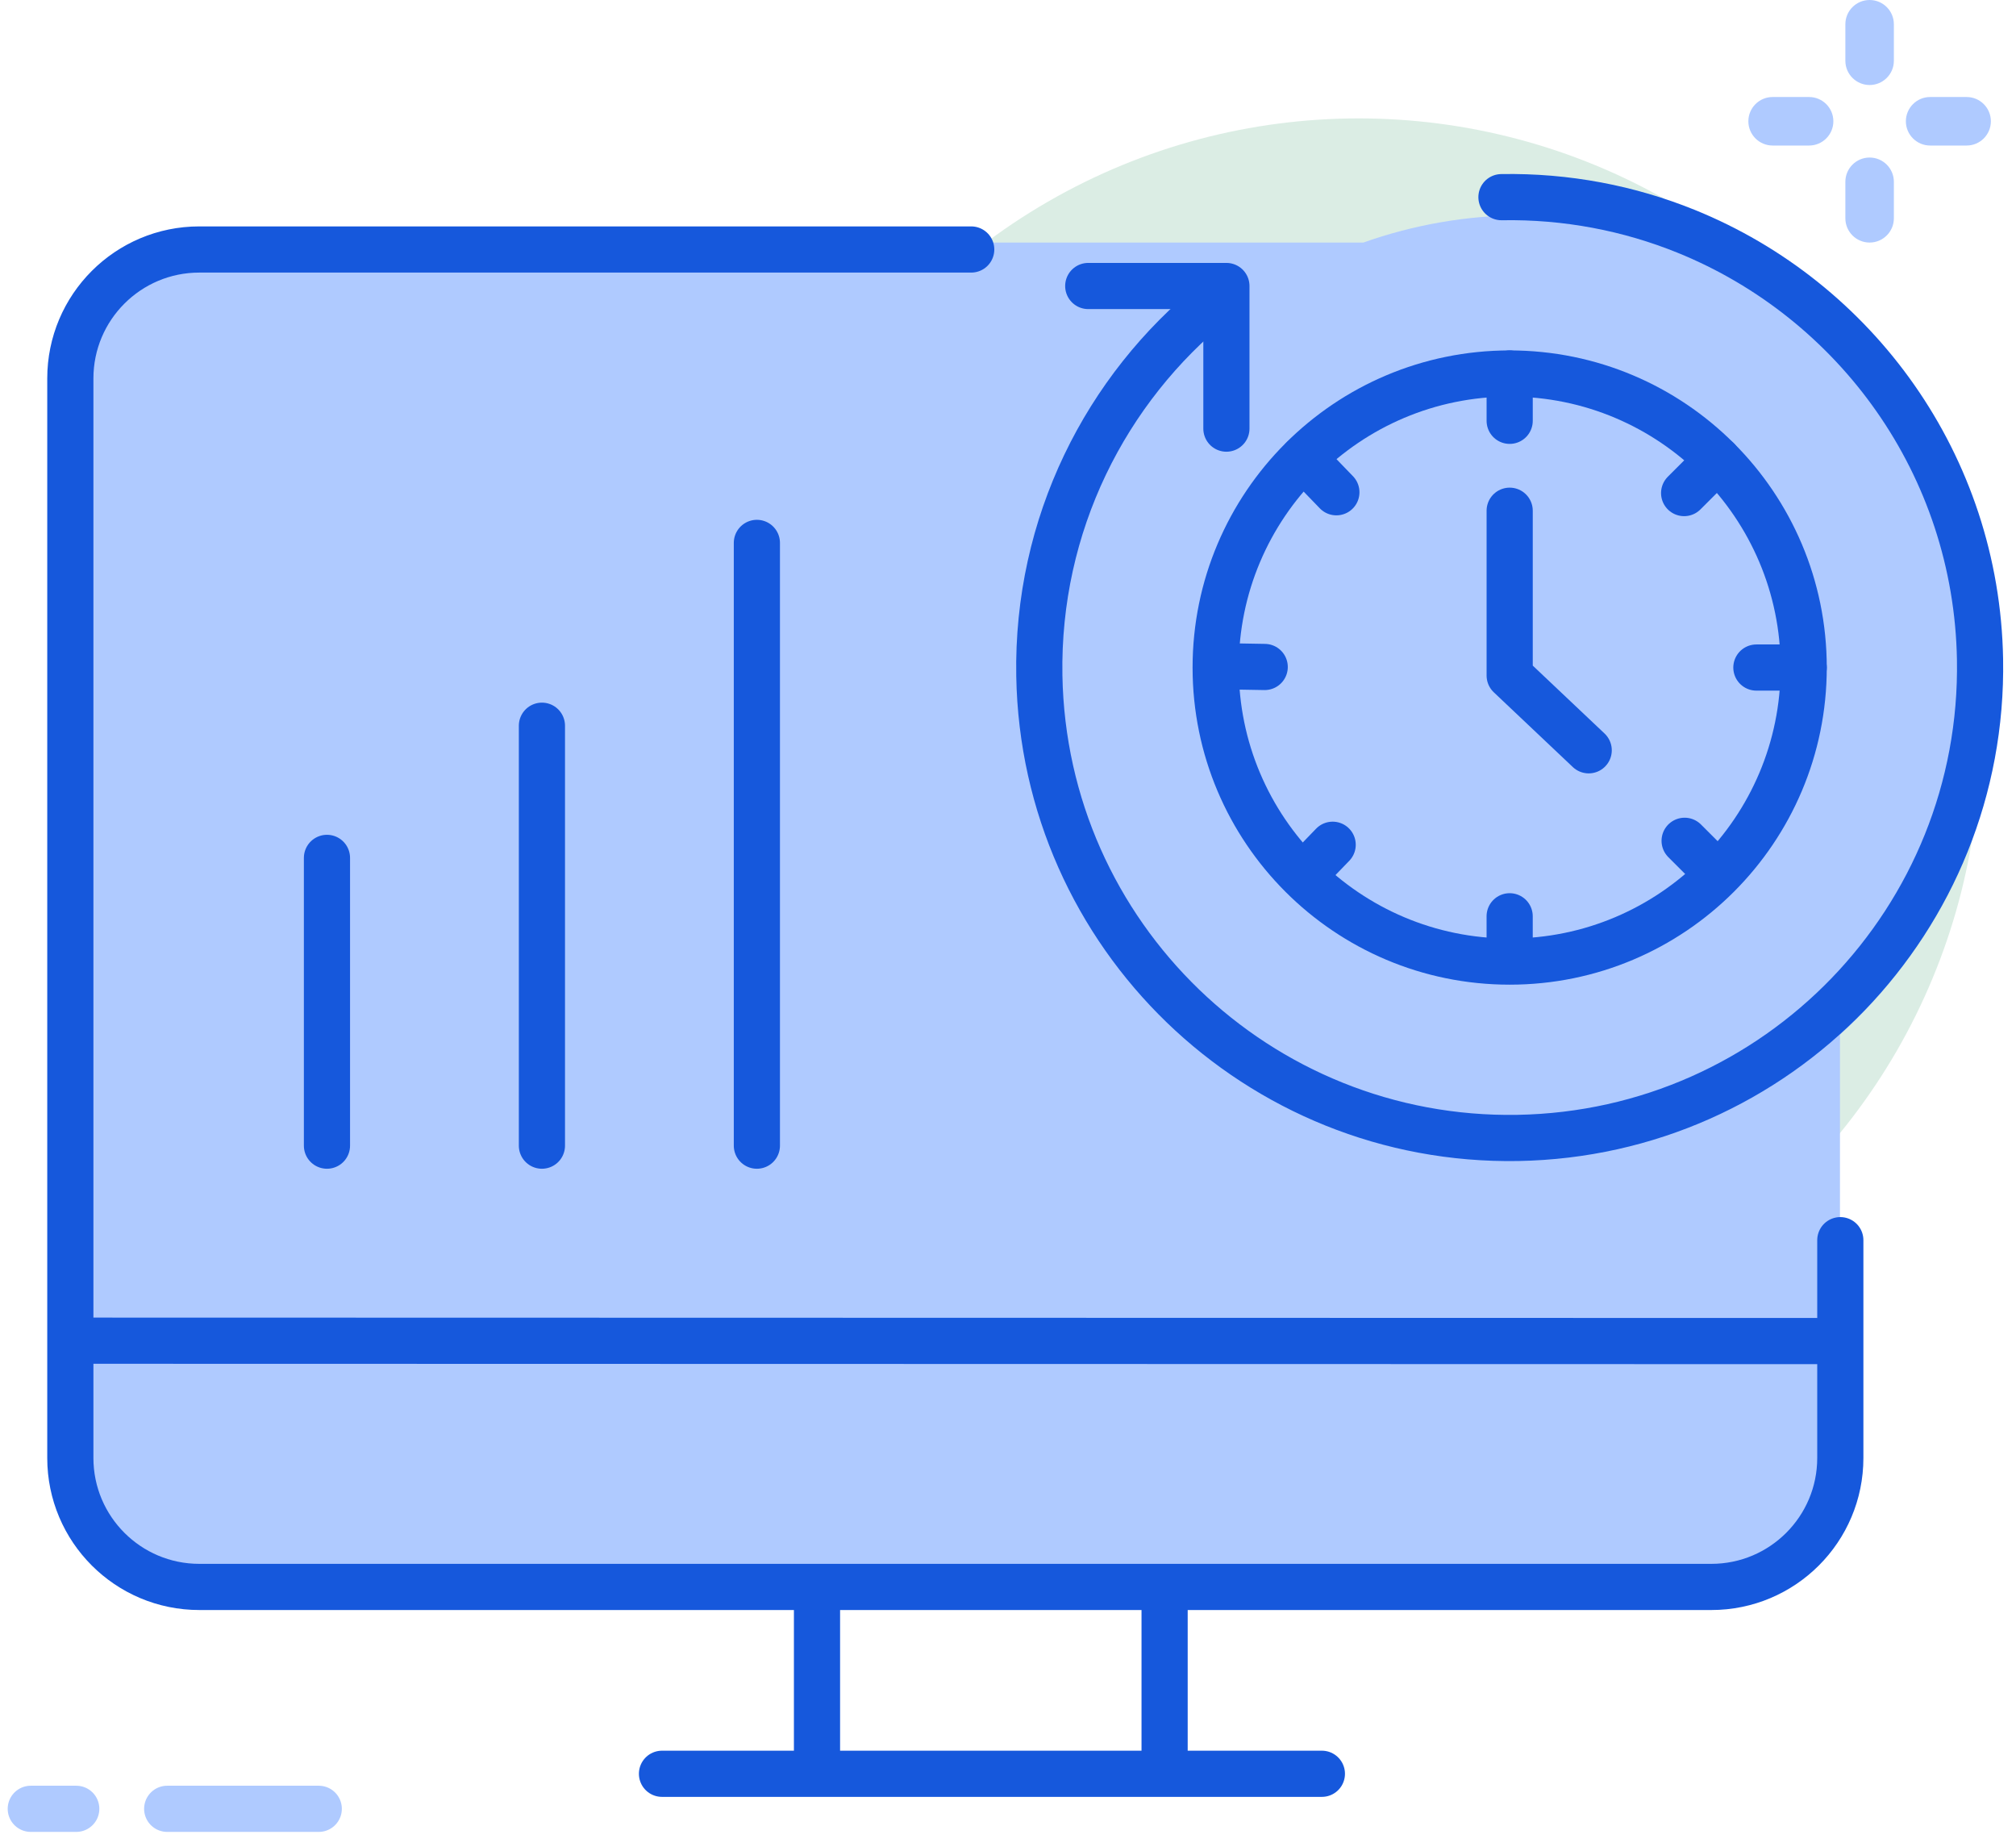 <?xml version="1.0" encoding="UTF-8"?>
<svg width="131px" height="120px" viewBox="0 0 131 120" version="1.1" xmlns="http://www.w3.org/2000/svg" xmlns:xlink="http://www.w3.org/1999/xlink">
    <title>Group 12</title>
    <g id="Page-1" stroke="none" stroke-width="1" fill="none" fill-rule="evenodd">
        <g id="Laboratory-Analytics-Software" transform="translate(-414, -1986)">
            <g id="Group-12" transform="translate(416, 1986)">
                <circle id="Oval" fill="#DBEDE4" cx="86.286" cy="48.073" r="40.381"></circle>
                <g id="Group-11" transform="translate(2.57, 12.804)">
                    <path d="M94.353,1.183 C98.006,1.183 101.51,1.817 104.759,2.981 C107.985,3.203 110.829,4.817 112.694,7.226 C120.212,12.8 125.081,21.716 125.081,31.763 C125.081,40.746 121.189,48.825 114.992,54.419 L114.992,79.61 C114.992,85.685 110.067,90.61 103.992,90.61 L11,90.61 C4.925,90.61 4.29670281e-15,85.685 0,79.61 L0,13.955 C-7.43989126e-16,7.88 4.925,2.955 11,2.955 L84.025,2.953 C87.253,1.807 90.73,1.183 94.353,1.183 Z" id="Combined-Shape" fill="#AFCAFF"></path>
                    <g id="Real-Time-Analytics" stroke="#1658DC" stroke-width="3">
                        <g id="Realtime-Dashboards">
                            <g id="Group-Copy-11" transform="translate(0, 3.405)">
                                <line x1="38.446" y1="99.03" x2="81.326" y2="99.03" id="Path-4548-Copy" stroke-linecap="round"></line>
                                <line x1="48.519" y1="98.698" x2="48.519" y2="87.762" id="Path-4548-Copy" stroke-linecap="round"></line>
                                <line x1="71.106" y1="98.86" x2="71.106" y2="87.506" id="Path-4548-Copy" stroke-linecap="round"></line>
                                <path d="M56.474,0 L106.633,0 C111.262,0 115.014,3.752 115.014,8.38 L115.014,78.511 C115.014,83.139 111.262,86.891 106.633,86.891 L35.232,86.891 L35.232,86.891 L8.381,86.891 C3.752,86.891 0,83.139 0,78.511 L0,64.363 L0,64.363" id="Rectangle" stroke-linecap="round" transform="translate(57.507, 43.445) scale(-1, 1) translate(-57.507, -43.445) "></path>
                                <line x1="0.758" y1="70.893" x2="114.779" y2="70.918" id="Path-4548" stroke-linecap="square"></line>
                                <line x1="16.676" y1="58.222" x2="16.676" y2="39.526" id="Path-6" stroke-linecap="round"></line>
                                <line x1="30.644" y1="58.222" x2="30.644" y2="30.94" id="Path-6-Copy" stroke-linecap="round"></line>
                                <line x1="44.612" y1="58.222" x2="44.612" y2="19.062" id="Path-6-Copy-2" stroke-linecap="round"></line>
                            </g>
                            <g id="Group-28-Copy-2" transform="translate(62.961, 0)">
                                <path d="M11.392,6.76 C4.304,12.477 -0.166,21.288 0.005,31.098 C0.299,47.976 14.222,61.419 31.101,61.125 C47.981,60.83 61.425,46.909 61.131,30.031 C60.91,17.397 53.053,6.687 42.035,2.224 C38.335,0.725 34.278,-0.069 30.034,0.005" id="Oval-1316" stroke-linecap="round"></path>
                                <polyline id="Rectangle-1825" stroke-linecap="round" stroke-linejoin="round" points="3.183 5.777 12.161 5.777 12.161 15.043"></polyline>
                                <ellipse id="Oval-1316" fill-rule="nonzero" cx="30.568" cy="30.565" rx="19.105" ry="19.103"></ellipse>
                                <polyline id="Path-9853" stroke-linecap="round" stroke-linejoin="round" points="35.703 35.941 30.568 31.085 30.568 20.377"></polyline>
                                <line x1="30.568" y1="14.535" x2="30.568" y2="11.462" id="Path-9845" stroke-linecap="round" stroke-linejoin="round"></line>
                                <line x1="41.904" y1="19.23" x2="44.077" y2="17.057" id="Path-9845" stroke-linecap="round" stroke-linejoin="round"></line>
                                <line x1="46.599" y1="30.565" x2="49.673" y2="30.565" id="Path-9845" stroke-linecap="round" stroke-linejoin="round"></line>
                                <line x1="41.936" y1="41.821" x2="44.109" y2="43.994" id="Path-9845" stroke-linecap="round" stroke-linejoin="round"></line>
                                <line x1="30.568" y1="49.388" x2="30.567" y2="46.725" id="Path-9845" stroke-linecap="round" stroke-linejoin="round"></line>
                                <path d="M17.262,43.946 C17.863,43.324 19.066,42.078 19.066,42.078" id="Path-9845" stroke-linecap="round" stroke-linejoin="round"></path>
                                <line x1="11.577" y1="30.474" x2="14.65" y2="30.528" id="Path-9845" stroke-linecap="round" stroke-linejoin="round"></line>
                                <line x1="17.173" y1="16.967" x2="19.307" y2="19.177" id="Path-9845" stroke-linecap="round" stroke-linejoin="round"></line>
                            </g>
                        </g>
                    </g>
                </g>
                <g id="Group" transform="translate(111.609, 0)" fill="#AFCAFF" fill-rule="nonzero">
                    <path d="M7.879,5.523 C7.009,5.523 6.303,4.818 6.303,3.947 L6.303,1.576 C6.303,0.706 7.009,0 7.879,0 C8.749,0 9.455,0.706 9.455,1.576 L9.455,3.947 C9.455,4.818 8.749,5.523 7.879,5.523 Z" id="Path"></path>
                    <path d="M7.879,15.758 C7.009,15.758 6.303,15.053 6.303,14.182 L6.303,11.811 C6.303,10.941 7.009,10.235 7.879,10.235 C8.749,10.235 9.455,10.941 9.455,11.811 L9.455,14.182 C9.455,15.053 8.749,15.758 7.879,15.758 Z" id="Path"></path>
                    <path d="M14.182,9.455 L11.811,9.455 C10.941,9.455 10.235,8.749 10.235,7.879 C10.235,7.009 10.941,6.303 11.811,6.303 L14.182,6.303 C15.053,6.303 15.758,7.009 15.758,7.879 C15.758,8.749 15.053,9.455 14.182,9.455 Z" id="Path"></path>
                    <path d="M3.947,9.455 L1.576,9.455 C0.706,9.455 0,8.749 0,7.879 C0,7.009 0.706,6.303 1.576,6.303 L3.947,6.303 C4.817,6.303 5.523,7.009 5.523,7.879 C5.523,8.749 4.817,9.455 3.947,9.455 Z" id="Path"></path>
                </g>
                <g id="Group-96" transform="translate(0, 117.015)" stroke="#AFCAFF" stroke-linecap="round" stroke-width="3">
                    <path d="M8.864,0.5 C15.43,0.5 18.713,0.5 18.713,0.5" id="Path-22-Copy-3"></path>
                    <line x1="2.66364348e-13" y1="0.5" x2="2.955" y2="0.5" id="Path-22-Copy-4"></line>
                </g>
            </g>
        </g>
    </g>
</svg>